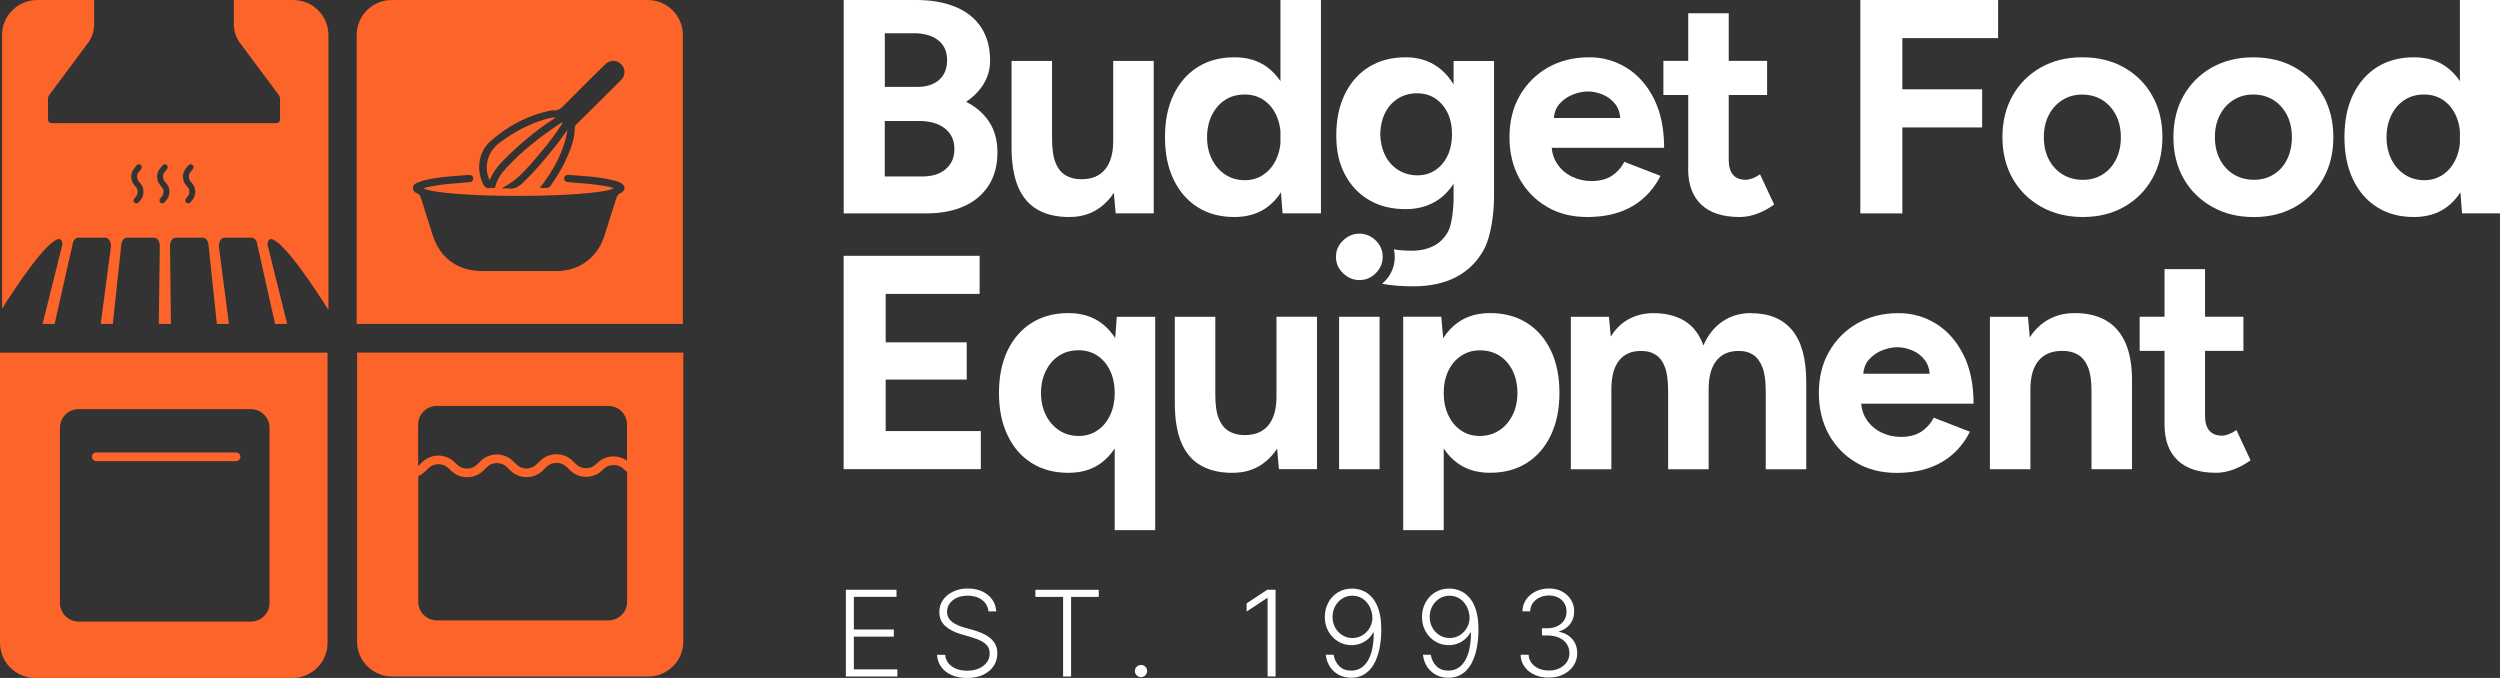 <?xml version="1.0" encoding="UTF-8"?> <svg xmlns="http://www.w3.org/2000/svg" width="295" height="80" viewBox="0 0 295 80" fill="none"><rect x="0" y="0" width="295" height="80" fill="#333333" stroke="none"/><g clip-path="url(#clip0_2054_70)"><path d="M0 41.614V75.864C0 78.15 1.868 80.005 4.169 80.005H34.482C36.783 80.005 38.651 78.15 38.651 75.864V41.614H0ZM31.806 71.154C31.806 72.366 30.819 73.347 29.598 73.347H9.282C8.061 73.347 7.074 72.366 7.074 71.154V50.47C7.074 49.257 8.061 48.276 9.282 48.276H29.593C30.814 48.276 31.802 49.257 31.802 50.47V71.154H31.806Z" fill="#FC6429"></path><path d="M27.856 54.413H11.364C11.082 54.413 10.849 54.185 10.849 53.9C10.849 53.615 11.077 53.388 11.364 53.388H27.851C28.134 53.388 28.367 53.615 28.367 53.9C28.367 54.185 28.138 54.413 27.851 54.413H27.856Z" fill="#FC6429"></path><path d="M59.317 18.998C61.147 17.162 63.107 15.476 65.296 14.06C65.369 14.011 65.486 14.002 65.491 13.857C65.053 13.871 64.639 13.968 64.236 14.094C62.382 14.654 60.709 15.562 59.147 16.693C58.447 17.2 57.882 17.809 57.615 18.65C57.337 19.515 57.371 20.355 57.761 21.254C58.164 20.375 58.68 19.64 59.312 19.003L59.317 18.998Z" fill="#FC6429"></path><path d="M76.427 0H46.24C43.949 0 42.086 1.846 42.086 4.126V38.227H80.577V4.126C80.577 1.85 78.718 0 76.422 0H76.427ZM57.936 16.611C59.969 14.823 62.319 13.581 65.004 13.045C65.082 13.031 65.16 13.006 65.238 13.016C65.826 13.113 66.191 12.794 66.571 12.407C68.162 10.794 69.777 9.204 71.392 7.61C72.044 6.967 73.012 7.068 73.489 7.813C73.82 8.33 73.737 8.996 73.275 9.455C71.518 11.204 69.762 12.948 68.001 14.693C67.904 14.789 67.821 14.867 67.821 15.021C67.845 16.19 67.466 17.263 67.018 18.321C66.488 19.582 65.797 20.756 65.004 21.872C64.844 22.099 64.678 22.206 64.401 22.181C64.172 22.162 63.944 22.181 63.7 22.181C65.296 20.104 66.551 17.915 66.955 15.325C66.464 16.012 65.987 16.703 65.457 17.355C64.265 18.833 63.049 20.288 61.662 21.597C61.171 22.061 60.66 22.341 59.969 22.239C59.75 22.206 59.526 22.235 59.278 22.235C59.303 22.186 59.303 22.148 59.322 22.138C60.66 21.481 61.682 20.442 62.645 19.345C63.929 17.886 65.175 16.398 66.23 14.76C66.289 14.668 66.337 14.572 66.396 14.47C66.279 14.417 66.211 14.495 66.143 14.538C63.817 16.079 61.628 17.785 59.731 19.833C59.147 20.461 58.66 21.167 58.451 22.022C58.422 22.143 58.369 22.191 58.247 22.181C58.125 22.172 57.999 22.152 57.882 22.177C57.332 22.283 57.099 21.979 56.909 21.52C56.194 19.78 56.525 17.843 57.926 16.606L57.936 16.611ZM73.391 22.708C73.391 22.708 73.377 22.727 73.362 22.727C72.822 22.853 72.754 23.307 72.618 23.732C72.185 25.119 71.742 26.496 71.299 27.878C70.502 30.381 68.351 31.97 65.705 31.98C62.737 31.989 59.77 31.989 56.802 31.98C54.01 31.97 51.889 30.405 51.062 27.762C50.609 26.327 50.142 24.897 49.704 23.452C49.612 23.153 49.51 22.93 49.194 22.805C48.921 22.698 48.702 22.495 48.727 22.148C48.751 21.805 49.009 21.655 49.276 21.544C50.035 21.23 50.838 21.094 51.645 20.983C52.76 20.824 53.883 20.751 55.007 20.66C55.119 20.65 55.231 20.645 55.343 20.645C55.649 20.645 55.844 20.809 55.839 21.065C55.829 21.346 55.664 21.481 55.391 21.5C54.613 21.563 53.835 21.626 53.056 21.693C52.088 21.78 51.13 21.911 50.186 22.143C50.118 22.162 50.025 22.143 49.991 22.239C52.448 23.409 69.791 23.413 72.448 22.23C72.083 22.051 71.708 22.008 71.343 21.945C69.947 21.703 68.531 21.602 67.121 21.5C66.751 21.471 66.561 21.326 66.566 21.061C66.566 20.78 66.78 20.611 67.159 20.64C69.003 20.78 70.857 20.862 72.652 21.36C72.9 21.428 73.143 21.52 73.357 21.66C73.79 21.94 73.8 22.384 73.391 22.698V22.708Z" fill="#FC6429"></path><path d="M42.135 41.604V75.705C42.135 77.98 43.993 79.831 46.289 79.831H76.476C78.767 79.831 80.63 77.985 80.63 75.705V41.604H42.139H42.135ZM51.558 47.899H71.781C72.997 47.899 73.985 48.88 73.985 50.088V54.364C73.523 54.031 72.973 53.852 72.394 53.852C71.669 53.852 70.983 54.132 70.468 54.644L70.356 54.755C70.035 55.074 69.611 55.248 69.154 55.248C68.697 55.248 68.273 55.074 67.952 54.755L67.583 54.393C67.067 53.881 66.386 53.601 65.656 53.601C64.927 53.601 64.245 53.881 63.73 54.393L63.326 54.794C62.664 55.451 61.589 55.451 60.928 54.794L60.548 54.417C59.488 53.364 57.761 53.364 56.7 54.417L56.311 54.804C55.99 55.123 55.566 55.297 55.109 55.297C54.652 55.297 54.229 55.123 53.908 54.804L53.655 54.552C53.139 54.04 52.458 53.76 51.728 53.76C50.998 53.76 50.317 54.04 49.802 54.552L49.447 54.905C49.412 54.939 49.378 54.958 49.344 54.987V50.088C49.344 48.88 50.332 47.899 51.548 47.899H51.558ZM71.786 73.207H51.563C50.346 73.207 49.359 72.226 49.359 71.018V56.181C49.665 56.045 49.943 55.862 50.186 55.62L50.541 55.267C50.862 54.949 51.285 54.775 51.743 54.775C52.2 54.775 52.623 54.949 52.944 55.267L53.197 55.519C53.713 56.031 54.394 56.311 55.124 56.311C55.853 56.311 56.535 56.031 57.05 55.519L57.439 55.132C58.101 54.475 59.176 54.475 59.838 55.132L60.217 55.509C61.278 56.562 63.005 56.562 64.065 55.509L64.469 55.108C64.79 54.789 65.213 54.615 65.671 54.615C66.128 54.615 66.551 54.789 66.872 55.108L67.242 55.47C67.758 55.983 68.439 56.263 69.169 56.263C69.898 56.263 70.579 55.983 71.095 55.47L71.207 55.359C71.528 55.04 71.951 54.867 72.409 54.867C72.866 54.867 73.289 55.04 73.61 55.359C73.732 55.48 73.863 55.586 74.004 55.678V71.013C74.004 72.221 73.017 73.202 71.8 73.202L71.786 73.207Z" fill="#FC6429"></path><path d="M6.855 28.206C7.142 28.124 7.404 28.477 7.356 28.887L5.021 38.227H6.446L8.557 28.868C8.606 28.395 8.893 28.047 9.229 28.047H12.415C12.814 28.047 13.125 28.525 13.091 29.086L11.885 38.227H13.31L14.307 28.941C14.332 28.438 14.629 28.047 14.984 28.047H18.18C18.555 28.047 18.861 28.482 18.856 29.013L18.735 38.227H20.17L20.063 29.013C20.063 28.482 20.364 28.047 20.739 28.047H23.935C24.29 28.047 24.587 28.438 24.611 28.941L25.589 38.227H27.015L25.828 29.086C25.794 28.525 26.105 28.047 26.504 28.047H29.69C30.026 28.047 30.313 28.4 30.362 28.868L32.458 38.227H33.884L31.573 28.897C31.524 28.482 31.787 28.129 32.079 28.216C33.606 28.67 37.036 33.845 38.754 36.57V4.126C38.754 1.85 36.895 0 34.599 0H27.593V2.855C27.593 3.725 27.895 4.566 28.445 5.237L32.872 11.18C32.984 11.315 33.042 11.485 33.042 11.658V14.123C33.042 14.35 32.857 14.533 32.629 14.533H6.076C5.848 14.533 5.663 14.35 5.663 14.123V11.658C5.663 11.485 5.721 11.315 5.833 11.18L10.26 5.237C10.81 4.566 11.111 3.725 11.111 2.855V0H4.398C2.102 0 0.243 1.846 0.243 4.126V36.42C1.999 33.651 5.342 28.641 6.855 28.211V28.206ZM22.057 19.737C22.111 19.674 22.169 19.606 22.218 19.534C22.325 19.379 22.539 19.336 22.695 19.442C22.85 19.548 22.889 19.761 22.782 19.915C22.719 20.007 22.651 20.094 22.578 20.176C22.407 20.379 22.281 20.529 22.281 20.848C22.281 21.167 22.403 21.317 22.578 21.52C22.782 21.761 23.04 22.061 23.04 22.631C23.04 23.201 22.787 23.5 22.578 23.742C22.549 23.781 22.515 23.819 22.48 23.863C22.412 23.95 22.31 23.993 22.208 23.993C22.13 23.993 22.062 23.969 21.994 23.921C21.848 23.805 21.819 23.592 21.936 23.438C21.975 23.394 22.014 23.346 22.047 23.302C22.223 23.099 22.344 22.95 22.344 22.631C22.344 22.312 22.223 22.162 22.047 21.959C21.843 21.718 21.59 21.418 21.59 20.848C21.59 20.278 21.843 19.978 22.047 19.737H22.057ZM19.002 19.737C19.056 19.674 19.114 19.606 19.163 19.534C19.27 19.379 19.484 19.336 19.639 19.442C19.795 19.548 19.834 19.761 19.732 19.915C19.669 20.007 19.596 20.094 19.527 20.176C19.357 20.379 19.231 20.529 19.231 20.848C19.231 21.167 19.352 21.317 19.527 21.52C19.732 21.761 19.99 22.061 19.99 22.631C19.99 23.201 19.737 23.5 19.527 23.742C19.498 23.781 19.464 23.819 19.43 23.863C19.362 23.95 19.26 23.993 19.158 23.993C19.08 23.993 19.012 23.969 18.944 23.921C18.798 23.805 18.769 23.592 18.885 23.438C18.924 23.394 18.963 23.346 18.997 23.302C19.172 23.099 19.294 22.95 19.294 22.631C19.294 22.312 19.172 22.162 18.997 21.959C18.793 21.718 18.54 21.418 18.54 20.848C18.54 20.278 18.793 19.978 18.997 19.737H19.002ZM15.947 19.737C16 19.674 16.059 19.606 16.103 19.534C16.21 19.379 16.424 19.336 16.579 19.442C16.74 19.548 16.779 19.761 16.672 19.915C16.609 20.007 16.536 20.094 16.468 20.176C16.292 20.379 16.171 20.529 16.171 20.848C16.171 21.167 16.292 21.317 16.468 21.52C16.672 21.761 16.93 22.061 16.93 22.631C16.93 23.201 16.677 23.5 16.472 23.742C16.438 23.781 16.404 23.819 16.375 23.863C16.307 23.95 16.205 23.993 16.103 23.993C16.03 23.993 15.957 23.969 15.889 23.921C15.743 23.805 15.713 23.592 15.835 23.438C15.869 23.394 15.908 23.346 15.947 23.302C16.117 23.099 16.244 22.95 16.244 22.631C16.244 22.312 16.122 22.162 15.947 21.959C15.743 21.718 15.49 21.418 15.49 20.848C15.49 20.278 15.743 19.978 15.952 19.737H15.947Z" fill="#FC6429"></path><path d="M99.812 79.826V69.591H105.788V70.427H100.754V74.281H105.47V75.124H100.754V78.984H105.888V79.826H99.812Z" fill="white"></path><path d="M116.643 72.15C116.587 71.58 116.331 71.128 115.882 70.793C115.433 70.459 114.865 70.291 114.185 70.291C113.705 70.291 113.281 70.372 112.919 70.533C112.557 70.694 112.27 70.923 112.064 71.208C111.858 71.493 111.752 71.822 111.752 72.187C111.752 72.46 111.808 72.695 111.927 72.9C112.046 73.104 112.202 73.278 112.401 73.42C112.601 73.563 112.819 73.686 113.062 73.792C113.306 73.897 113.549 73.984 113.799 74.052L114.884 74.362C115.215 74.449 115.539 74.566 115.87 74.709C116.2 74.851 116.5 75.025 116.774 75.236C117.049 75.446 117.267 75.706 117.436 76.01C117.604 76.314 117.685 76.679 117.685 77.107C117.685 77.652 117.542 78.141 117.255 78.581C116.968 79.015 116.562 79.362 116.026 79.616C115.495 79.87 114.853 80 114.111 80C113.412 80 112.8 79.882 112.283 79.653C111.765 79.424 111.359 79.102 111.066 78.693C110.773 78.284 110.604 77.807 110.567 77.268H111.534C111.565 77.67 111.702 78.011 111.94 78.29C112.177 78.569 112.482 78.779 112.857 78.928C113.231 79.071 113.649 79.145 114.117 79.145C114.628 79.145 115.09 79.058 115.489 78.885C115.889 78.711 116.207 78.476 116.438 78.166C116.668 77.856 116.781 77.497 116.781 77.088C116.781 76.741 116.693 76.45 116.506 76.214C116.325 75.979 116.076 75.781 115.751 75.62C115.427 75.459 115.053 75.316 114.628 75.192L113.393 74.833C112.582 74.591 111.958 74.263 111.509 73.841C111.06 73.42 110.842 72.881 110.842 72.224C110.842 71.673 110.991 71.19 111.284 70.775C111.584 70.359 111.983 70.031 112.495 69.796C113.006 69.56 113.574 69.442 114.21 69.442C114.847 69.442 115.421 69.56 115.913 69.789C116.406 70.025 116.799 70.341 117.086 70.75C117.373 71.159 117.529 71.623 117.554 72.144H116.643V72.15Z" fill="white"></path><path d="M122.177 70.433V69.597H129.651V70.433H126.388V79.826H125.446V70.433H122.183H122.177Z" fill="white"></path><path d="M134.642 79.901C134.442 79.901 134.274 79.833 134.13 79.69C133.987 79.548 133.918 79.38 133.918 79.182C133.918 78.984 133.987 78.81 134.13 78.674C134.274 78.538 134.442 78.463 134.642 78.463C134.841 78.463 135.016 78.531 135.153 78.674C135.297 78.817 135.365 78.984 135.365 79.182C135.365 79.312 135.334 79.43 135.266 79.541C135.203 79.653 135.116 79.74 135.004 79.802C134.891 79.864 134.773 79.901 134.642 79.901Z" fill="white"></path><path d="M150.519 69.591V79.826H149.577V70.57H149.514L147.1 72.162V71.195L149.533 69.591H150.513H150.519Z" fill="white"></path><path d="M159.59 69.455C160.02 69.455 160.438 69.541 160.838 69.715C161.243 69.882 161.605 70.155 161.929 70.527C162.254 70.898 162.516 71.394 162.703 72.007C162.896 72.621 162.99 73.377 162.99 74.275C162.99 75.112 162.915 75.88 162.771 76.574C162.622 77.268 162.403 77.875 162.11 78.383C161.817 78.891 161.449 79.281 161.006 79.56C160.563 79.839 160.045 79.975 159.446 79.975C158.891 79.975 158.404 79.858 157.974 79.628C157.544 79.399 157.2 79.077 156.932 78.674C156.67 78.265 156.502 77.794 156.439 77.255H157.363C157.456 77.8 157.675 78.253 158.03 78.606C158.386 78.959 158.854 79.133 159.44 79.133C160.282 79.133 160.937 78.742 161.405 77.962C161.873 77.181 162.104 76.072 162.104 74.635H162.042C161.879 74.932 161.667 75.198 161.411 75.421C161.149 75.644 160.856 75.818 160.526 75.942C160.195 76.066 159.846 76.128 159.471 76.128C158.897 76.128 158.373 75.985 157.899 75.694C157.425 75.409 157.044 75.012 156.757 74.51C156.47 74.009 156.327 73.439 156.327 72.794C156.327 72.187 156.464 71.629 156.733 71.121C157.001 70.613 157.381 70.204 157.868 69.901C158.355 69.597 158.928 69.449 159.584 69.455H159.59ZM159.59 70.291C159.141 70.291 158.741 70.403 158.392 70.626C158.043 70.849 157.756 71.152 157.55 71.53C157.344 71.908 157.238 72.33 157.238 72.788C157.238 73.247 157.344 73.674 157.55 74.052C157.756 74.43 158.036 74.727 158.392 74.95C158.748 75.174 159.147 75.285 159.59 75.285C159.933 75.285 160.251 75.217 160.544 75.081C160.838 74.944 161.093 74.752 161.312 74.51C161.53 74.269 161.692 73.996 161.805 73.693C161.917 73.389 161.96 73.067 161.936 72.732C161.898 72.268 161.767 71.846 161.561 71.481C161.349 71.115 161.075 70.824 160.738 70.613C160.395 70.403 160.014 70.297 159.59 70.297V70.291Z" fill="white"></path><path d="M171.056 69.455C171.487 69.455 171.905 69.541 172.304 69.715C172.71 69.882 173.071 70.155 173.396 70.527C173.72 70.898 173.982 71.394 174.169 72.007C174.363 72.621 174.456 73.377 174.456 74.275C174.456 75.112 174.382 75.88 174.238 76.574C174.088 77.268 173.87 77.875 173.577 78.383C173.284 78.891 172.916 79.281 172.473 79.56C172.03 79.839 171.512 79.975 170.913 79.975C170.358 79.975 169.871 79.858 169.441 79.628C169.01 79.399 168.667 79.077 168.399 78.674C168.137 78.265 167.968 77.794 167.906 77.255H168.829C168.923 77.8 169.141 78.253 169.497 78.606C169.852 78.959 170.32 79.133 170.907 79.133C171.749 79.133 172.404 78.742 172.872 77.962C173.34 77.181 173.571 76.072 173.571 74.635H173.508C173.346 74.932 173.134 75.198 172.878 75.421C172.616 75.644 172.323 75.818 171.992 75.942C171.662 76.066 171.312 76.128 170.938 76.128C170.364 76.128 169.84 75.985 169.366 75.694C168.892 75.409 168.511 75.012 168.224 74.51C167.937 74.009 167.794 73.439 167.794 72.794C167.794 72.187 167.931 71.629 168.199 71.121C168.467 70.613 168.848 70.204 169.335 69.901C169.821 69.597 170.395 69.449 171.05 69.455H171.056ZM171.056 70.291C170.607 70.291 170.208 70.403 169.859 70.626C169.509 70.849 169.222 71.152 169.016 71.53C168.811 71.908 168.704 72.33 168.704 72.788C168.704 73.247 168.811 73.674 169.016 74.052C169.222 74.43 169.503 74.727 169.859 74.95C170.214 75.174 170.613 75.285 171.056 75.285C171.4 75.285 171.718 75.217 172.011 75.081C172.304 74.944 172.56 74.752 172.778 74.51C172.997 74.269 173.159 73.996 173.271 73.693C173.383 73.389 173.427 73.067 173.402 72.732C173.365 72.268 173.234 71.846 173.028 71.481C172.816 71.115 172.541 70.824 172.204 70.613C171.861 70.403 171.481 70.297 171.056 70.297V70.291Z" fill="white"></path><path d="M182.779 79.963C182.142 79.963 181.581 79.851 181.076 79.622C180.576 79.393 180.177 79.077 179.89 78.668C179.597 78.259 179.441 77.794 179.429 77.261H180.377C180.396 77.633 180.508 77.962 180.726 78.24C180.938 78.519 181.225 78.736 181.581 78.891C181.936 79.046 182.329 79.12 182.766 79.12C183.24 79.12 183.665 79.034 184.026 78.854C184.388 78.68 184.675 78.433 184.881 78.129C185.087 77.819 185.193 77.472 185.193 77.082C185.193 76.667 185.087 76.301 184.875 75.985C184.663 75.669 184.363 75.421 183.964 75.248C183.565 75.074 183.097 74.981 182.554 74.981H181.949V74.139H182.554C183.003 74.139 183.396 74.058 183.739 73.897C184.082 73.736 184.357 73.507 184.55 73.216C184.75 72.924 184.85 72.578 184.85 72.181C184.85 71.784 184.763 71.475 184.594 71.19C184.426 70.905 184.182 70.675 183.87 70.514C183.558 70.353 183.197 70.266 182.785 70.266C182.373 70.266 182.018 70.341 181.687 70.496C181.356 70.651 181.088 70.867 180.882 71.146C180.676 71.425 180.57 71.76 180.558 72.138H179.647C179.659 71.605 179.809 71.134 180.09 70.731C180.371 70.328 180.751 70.012 181.219 69.783C181.693 69.554 182.211 69.442 182.785 69.442C183.39 69.442 183.914 69.566 184.357 69.814C184.8 70.062 185.143 70.39 185.386 70.793C185.63 71.196 185.754 71.648 185.754 72.138C185.754 72.72 185.592 73.222 185.274 73.637C184.956 74.052 184.525 74.337 183.989 74.498V74.56C184.644 74.69 185.162 74.981 185.542 75.427C185.923 75.874 186.11 76.425 186.11 77.076C186.11 77.621 185.967 78.11 185.68 78.544C185.393 78.978 184.993 79.325 184.494 79.573C183.995 79.826 183.421 79.951 182.772 79.951L182.779 79.963Z" fill="white"></path><path d="M116.737 14.405C116.094 13.408 115.183 12.615 114.004 12.014C114.896 11.413 115.589 10.7 116.088 9.876C116.581 9.046 116.83 8.141 116.83 7.162C116.83 5.582 116.469 4.257 115.745 3.185C115.021 2.119 114.004 1.32 112.7 0.793C111.397 0.266 109.874 0 108.14 0H99.556V25.18H109.3C110.991 25.18 112.463 24.907 113.717 24.349C114.971 23.798 115.951 22.98 116.649 21.902C117.348 20.824 117.698 19.517 117.698 17.98C117.698 16.592 117.379 15.397 116.737 14.399V14.405ZM104.403 3.922H107.847C109.051 3.922 110.005 4.201 110.71 4.752C111.409 5.304 111.758 6.084 111.758 7.088C111.758 8.092 111.446 8.872 110.816 9.424C110.186 9.975 109.332 10.254 108.246 10.254H104.409V3.922H104.403ZM111.609 19.944C110.935 20.533 110.005 20.824 108.82 20.824H104.403V14.275H108.421C109.725 14.275 110.748 14.566 111.496 15.155C112.245 15.743 112.619 16.549 112.619 17.584C112.619 18.618 112.282 19.349 111.602 19.938L111.609 19.944Z" fill="white"></path><path d="M122.445 24.746C123.462 25.322 124.691 25.607 126.139 25.607C127.586 25.607 128.709 25.254 129.726 24.548C130.387 24.083 130.955 23.488 131.435 22.757L131.647 25.173H136.139V7.187H131.36V16.611C131.36 18.098 131.036 19.232 130.381 20.012C129.726 20.793 128.778 21.171 127.517 21.146C126.869 21.146 126.282 20.997 125.758 20.694C125.24 20.396 124.841 19.901 124.56 19.219C124.28 18.538 124.142 17.596 124.142 16.394V7.187H119.364V17.367C119.364 19.287 119.626 20.849 120.143 22.063C120.661 23.271 121.428 24.17 122.445 24.746Z" fill="white"></path><path d="M151.093 9.573C150.65 8.916 150.126 8.358 149.515 7.912C148.466 7.144 147.181 6.76 145.659 6.76C143.993 6.76 142.552 7.144 141.33 7.912C140.113 8.68 139.165 9.765 138.485 11.165C137.811 12.565 137.468 14.238 137.468 16.183C137.468 18.129 137.805 19.771 138.485 21.183C139.158 22.596 140.107 23.686 141.33 24.455C142.546 25.223 143.993 25.607 145.659 25.607C147.181 25.607 148.466 25.223 149.515 24.455C150.151 23.99 150.7 23.401 151.155 22.695L151.342 25.174H155.872V0H151.093V9.573ZM149.084 20.613C148.442 21.047 147.712 21.264 146.894 21.264C146.027 21.264 145.26 21.047 144.592 20.613C143.931 20.18 143.401 19.585 143.014 18.817C142.627 18.048 142.434 17.175 142.434 16.19C142.434 15.204 142.627 14.331 143.014 13.563C143.401 12.794 143.919 12.2 144.574 11.784C145.229 11.363 145.983 11.152 146.857 11.152C147.73 11.152 148.442 11.363 149.084 11.784C149.72 12.206 150.226 12.8 150.588 13.563C150.856 14.133 151.024 14.765 151.093 15.452V16.921C151.024 17.608 150.856 18.24 150.588 18.81C150.226 19.579 149.727 20.18 149.084 20.607V20.613Z" fill="white"></path><path d="M182.535 24.405C183.914 25.211 185.493 25.607 187.277 25.607C188.699 25.607 189.972 25.415 191.082 25.031C192.193 24.647 193.154 24.089 193.965 23.358C194.776 22.627 195.431 21.76 195.936 20.75L191.662 19.096C191.326 19.765 190.839 20.31 190.215 20.731C189.585 21.153 188.78 21.363 187.788 21.363C186.965 21.363 186.197 21.19 185.486 20.843C184.775 20.496 184.195 19.994 183.746 19.331C183.371 18.78 183.166 18.148 183.103 17.441H196.366C196.366 15.161 195.961 13.228 195.156 11.63C194.345 10.037 193.272 8.823 191.931 7.999C190.589 7.169 189.123 6.76 187.533 6.76C185.698 6.76 184.076 7.162 182.66 7.962C181.25 8.767 180.14 9.876 179.329 11.289C178.518 12.701 178.119 14.337 178.119 16.184C178.119 18.03 178.512 19.659 179.298 21.078C180.084 22.491 181.163 23.6 182.542 24.405H182.535ZM185.611 11.153C186.241 10.911 186.828 10.793 187.383 10.793C187.938 10.793 188.512 10.911 189.105 11.153C189.697 11.394 190.196 11.772 190.608 12.286C190.945 12.714 191.138 13.259 191.195 13.922H183.353C183.415 13.259 183.627 12.708 183.995 12.286C184.444 11.772 184.981 11.394 185.605 11.153H185.611Z" fill="white"></path><path d="M199.199 19.925C199.199 21.747 199.71 23.154 200.74 24.133C201.763 25.118 203.279 25.607 205.288 25.607C205.986 25.607 206.691 25.471 207.409 25.192C208.12 24.919 208.769 24.56 209.349 24.133L207.683 20.57C207.371 20.787 207.066 20.948 206.779 21.053C206.492 21.159 206.223 21.214 205.98 21.214C205.331 21.214 204.832 21.016 204.495 20.619C204.158 20.223 203.99 19.64 203.99 18.872V11.208H208.519V7.181H203.99V1.567H199.211V7.181H196.279V11.208H199.211V19.913L199.199 19.925Z" fill="white"></path><path d="M224.477 4.498H235.775V0H219.518V25.18H224.477V15.037H233.891V10.539H224.477V4.498Z" fill="white"></path><path d="M240.872 24.405C242.307 25.211 243.942 25.607 245.782 25.607C247.623 25.607 249.238 25.205 250.655 24.405C252.064 23.6 253.169 22.491 253.967 21.078C254.766 19.666 255.165 18.036 255.165 16.184C255.165 14.331 254.766 12.708 253.967 11.289C253.169 9.876 252.058 8.767 250.636 7.962C249.213 7.156 247.566 6.76 245.707 6.76C243.848 6.76 242.245 7.162 240.816 7.962C239.394 8.767 238.283 9.876 237.485 11.289C236.686 12.701 236.287 14.337 236.287 16.184C236.287 18.03 236.693 19.659 237.497 21.078C238.308 22.491 239.431 23.6 240.866 24.405H240.872ZM241.758 13.581C242.145 12.825 242.682 12.231 243.368 11.803C244.054 11.369 244.834 11.159 245.701 11.159C246.568 11.159 247.385 11.376 248.072 11.803C248.758 12.237 249.294 12.825 249.681 13.581C250.068 14.337 250.261 15.205 250.261 16.19C250.261 17.175 250.074 18.042 249.7 18.798C249.326 19.554 248.802 20.149 248.122 20.576C247.448 21.01 246.662 21.221 245.77 21.221C244.878 21.221 244.079 21.004 243.38 20.576C242.682 20.143 242.139 19.554 241.752 18.798C241.365 18.042 241.172 17.175 241.172 16.19C241.172 15.205 241.365 14.337 241.752 13.581H241.758Z" fill="white"></path><path d="M270.811 7.968C269.389 7.162 267.742 6.766 265.883 6.766C264.024 6.766 262.421 7.168 260.992 7.968C259.569 8.773 258.459 9.882 257.66 11.295C256.862 12.707 256.463 14.343 256.463 16.189C256.463 18.036 256.868 19.665 257.673 21.084C258.484 22.497 259.607 23.606 261.042 24.411C262.477 25.217 264.111 25.613 265.952 25.613C267.792 25.613 269.408 25.21 270.824 24.411C272.234 23.606 273.338 22.497 274.137 21.084C274.935 19.672 275.334 18.042 275.334 16.189C275.334 14.337 274.935 12.714 274.137 11.295C273.338 9.882 272.228 8.773 270.805 7.968H270.811ZM269.888 18.792C269.514 19.548 268.99 20.142 268.31 20.57C267.636 21.004 266.85 21.214 265.958 21.214C265.066 21.214 264.267 20.997 263.568 20.57C262.87 20.136 262.327 19.548 261.94 18.792C261.553 18.036 261.36 17.168 261.36 16.183C261.36 15.198 261.553 14.331 261.94 13.575C262.327 12.819 262.863 12.224 263.55 11.797C264.236 11.363 265.016 11.152 265.883 11.152C266.75 11.152 267.567 11.369 268.254 11.797C268.94 12.23 269.476 12.819 269.863 13.575C270.25 14.331 270.443 15.198 270.443 16.183C270.443 17.168 270.256 18.036 269.882 18.792H269.888Z" fill="white"></path><path d="M290.27 0V9.573C289.827 8.916 289.303 8.358 288.691 7.912C287.643 7.144 286.358 6.76 284.836 6.76C283.17 6.76 281.729 7.144 280.506 7.912C279.29 8.68 278.341 9.765 277.661 11.165C276.988 12.565 276.645 14.238 276.645 16.183C276.645 18.129 276.981 19.771 277.661 21.183C278.335 22.596 279.283 23.686 280.506 24.455C281.723 25.223 283.17 25.607 284.836 25.607C286.358 25.607 287.643 25.223 288.691 24.455C289.328 23.99 289.877 23.401 290.332 22.695L290.519 25.174H295.048V0H290.27ZM288.261 20.613C287.618 21.047 286.888 21.264 286.071 21.264C285.204 21.264 284.437 21.047 283.769 20.613C283.108 20.18 282.577 19.585 282.191 18.817C281.804 18.048 281.61 17.175 281.61 16.19C281.61 15.204 281.804 14.331 282.191 13.563C282.577 12.794 283.095 12.2 283.75 11.784C284.405 11.363 285.16 11.152 286.034 11.152C286.907 11.152 287.618 11.363 288.261 11.784C288.897 12.206 289.402 12.8 289.764 13.563C290.033 14.133 290.201 14.765 290.27 15.452V16.921C290.201 17.608 290.033 18.24 289.764 18.81C289.402 19.579 288.903 20.18 288.261 20.607V20.613Z" fill="white"></path><path d="M104.509 44.789H114.073V40.396H104.509V34.678H115.595V30.186H99.55V55.359H115.739V50.867H104.509V44.789Z" fill="white"></path><path d="M131.597 39.901C131.136 39.176 130.58 38.575 129.925 38.098C128.877 37.33 127.592 36.945 126.07 36.945C124.404 36.945 122.963 37.33 121.74 38.098C120.524 38.866 119.576 39.95 118.896 41.35C118.222 42.751 117.879 44.424 117.879 46.369C117.879 48.315 118.216 49.956 118.896 51.369C119.569 52.788 120.518 53.878 121.74 54.641C122.957 55.409 124.404 55.793 126.07 55.793C127.592 55.793 128.877 55.409 129.925 54.641C130.549 54.182 131.086 53.606 131.535 52.924V62.559H136.314V37.379H131.785L131.591 39.901H131.597ZM130.992 48.996C130.63 49.764 130.131 50.365 129.489 50.793C128.846 51.227 128.116 51.444 127.299 51.444C126.432 51.444 125.664 51.227 124.997 50.793C124.336 50.359 123.805 49.764 123.419 48.996C123.032 48.228 122.838 47.354 122.838 46.369C122.838 45.384 123.032 44.51 123.419 43.742C123.805 42.974 124.323 42.379 124.978 41.964C125.633 41.543 126.388 41.332 127.262 41.332C128.135 41.332 128.846 41.543 129.489 41.964C130.125 42.385 130.63 42.98 130.992 43.742C131.354 44.51 131.535 45.384 131.535 46.369C131.535 47.354 131.354 48.228 130.992 48.996Z" fill="white"></path><path d="M150.625 46.803C150.625 48.29 150.301 49.424 149.646 50.205C148.99 50.985 148.042 51.363 146.782 51.338C146.133 51.338 145.547 51.19 145.023 50.886C144.505 50.589 144.106 50.093 143.825 49.411C143.544 48.73 143.407 47.788 143.407 46.586V37.379H138.628V47.559C138.628 49.48 138.89 51.041 139.408 52.255C139.926 53.464 140.693 54.362 141.71 54.932C142.727 55.508 143.956 55.793 145.403 55.793C146.851 55.793 147.974 55.44 148.99 54.734C149.652 54.269 150.219 53.674 150.7 52.943L150.912 55.359H155.404V37.373H150.625V46.797V46.803Z" fill="white"></path><path d="M162.79 37.379H158.012V55.366H162.79V37.379Z" fill="white"></path><path d="M180.158 38.098C178.942 37.33 177.495 36.945 175.829 36.945C174.307 36.945 173.022 37.33 171.973 38.098C171.318 38.575 170.757 39.182 170.295 39.907L170.071 37.373H165.579V62.553H170.358V52.918C170.807 53.606 171.343 54.182 171.967 54.634C173.015 55.403 174.3 55.787 175.823 55.787C177.488 55.787 178.929 55.403 180.152 54.634C181.369 53.866 182.317 52.776 182.997 51.363C183.671 49.95 184.014 48.284 184.014 46.363C184.014 44.442 183.677 42.751 182.997 41.344C182.323 39.944 181.375 38.86 180.152 38.092L180.158 38.098ZM178.474 48.996C178.087 49.764 177.563 50.365 176.896 50.793C176.234 51.227 175.467 51.444 174.594 51.444C173.77 51.444 173.04 51.227 172.404 50.793C171.761 50.359 171.262 49.764 170.9 48.996C170.539 48.228 170.358 47.354 170.358 46.369C170.358 45.384 170.539 44.517 170.9 43.761C171.262 43.005 171.768 42.41 172.423 41.983C173.078 41.549 173.814 41.338 174.631 41.338C175.498 41.338 176.266 41.549 176.933 41.97C177.594 42.391 178.118 42.986 178.493 43.748C178.867 44.517 179.054 45.39 179.054 46.375C179.054 47.361 178.861 48.234 178.474 49.002V48.996Z" fill="white"></path><path d="M206.616 36.945C205.337 36.945 204.214 37.274 203.247 37.937C202.281 38.6 201.532 39.535 201.002 40.762C200.54 39.467 199.81 38.507 198.812 37.887C197.807 37.261 196.572 36.952 195.1 36.952C194.039 36.952 193.072 37.187 192.205 37.652C191.338 38.116 190.621 38.81 190.072 39.721L189.853 37.385H185.361V55.372H190.14V45.948C190.14 44.436 190.446 43.296 191.064 42.528C191.681 41.76 192.567 41.388 193.727 41.413C194.357 41.413 194.906 41.561 195.374 41.865C195.842 42.162 196.21 42.652 196.46 43.321C196.716 43.99 196.84 44.938 196.84 46.165V55.372H201.619V45.948C201.619 44.436 201.931 43.296 202.561 42.528C203.191 41.76 204.083 41.388 205.244 41.413C205.874 41.413 206.417 41.561 206.872 41.865C207.328 42.162 207.696 42.652 207.958 43.321C208.226 43.99 208.357 44.938 208.357 46.165V55.372H213.136V45.087C213.136 42.33 212.58 40.285 211.47 38.953C210.359 37.621 208.744 36.958 206.616 36.958V36.945Z" fill="white"></path><path d="M231.664 41.822C230.853 40.229 229.78 39.015 228.439 38.191C227.098 37.361 225.632 36.952 224.041 36.952C222.207 36.952 220.585 37.354 219.168 38.154C217.758 38.959 216.648 40.068 215.837 41.481C215.026 42.893 214.627 44.529 214.627 46.376C214.627 48.222 215.02 49.851 215.806 51.27C216.592 52.683 217.671 53.792 219.05 54.597C220.429 55.403 222.007 55.799 223.791 55.799C225.214 55.799 226.486 55.607 227.597 55.223C228.707 54.839 229.668 54.281 230.479 53.55C231.29 52.819 231.945 51.952 232.45 50.942L228.177 49.288C227.84 49.957 227.353 50.502 226.73 50.923C226.099 51.344 225.295 51.555 224.303 51.555C223.479 51.555 222.712 51.382 222.001 51.035C221.29 50.688 220.709 50.186 220.26 49.523C219.886 48.971 219.68 48.34 219.618 47.633H232.881C232.881 45.353 232.475 43.42 231.671 41.822H231.664ZM222.119 41.332C222.749 41.09 223.336 40.973 223.891 40.973C224.446 40.973 225.02 41.09 225.613 41.332C226.206 41.574 226.705 41.952 227.116 42.466C227.453 42.893 227.647 43.439 227.703 44.102H219.861C219.923 43.439 220.135 42.887 220.503 42.466C220.953 41.952 221.489 41.574 222.113 41.332H222.119Z" fill="white"></path><path d="M248.496 37.806C247.479 37.23 246.263 36.945 244.84 36.945C243.418 36.945 242.264 37.298 241.234 38.005C240.561 38.469 239.987 39.071 239.512 39.808L239.3 37.379H234.809V55.365H239.587V45.942C239.587 44.43 239.918 43.29 240.585 42.522C241.247 41.753 242.195 41.382 243.43 41.406C244.104 41.406 244.697 41.555 245.202 41.859C245.707 42.156 246.1 42.645 246.381 43.315C246.656 43.984 246.799 44.932 246.799 46.158V55.365H251.578V45.186C251.603 43.265 251.347 41.704 250.817 40.489C250.286 39.281 249.513 38.383 248.496 37.813V37.806Z" fill="white"></path><path d="M262.982 51.245C262.695 51.35 262.427 51.406 262.183 51.406C261.535 51.406 261.036 51.208 260.699 50.811C260.362 50.415 260.193 49.832 260.193 49.064V41.4H264.723V37.373H260.193V31.759H255.415V37.373H252.482V41.4H255.415V50.105C255.415 51.927 255.926 53.333 256.955 54.312C257.979 55.297 259.495 55.787 261.503 55.787C262.202 55.787 262.907 55.65 263.625 55.371C264.336 55.099 264.985 54.739 265.565 54.312L263.899 50.749C263.587 50.966 263.281 51.127 262.994 51.233L262.982 51.245Z" fill="white"></path><path d="M171.524 7.193V9.969C171.013 9.12 170.389 8.426 169.64 7.894C168.58 7.138 167.32 6.76 165.872 6.76C164.206 6.76 162.765 7.138 161.543 7.894C160.326 8.649 159.378 9.715 158.698 11.097C158.024 12.479 157.681 14.102 157.681 15.973C157.681 17.844 158.018 19.282 158.698 20.576C159.372 21.871 160.32 22.881 161.543 23.6C162.759 24.319 164.206 24.678 165.872 24.678C167.32 24.678 168.573 24.325 169.64 23.619C170.389 23.123 171.013 22.472 171.524 21.685V23.389C171.524 24.591 171.312 26.518 170.888 27.299C170.464 28.079 169.884 28.656 169.147 29.027C168.411 29.399 167.557 29.585 166.596 29.585C165.816 29.585 165.111 29.529 164.481 29.424C164.543 29.715 164.581 30.013 164.581 30.322C164.581 31.438 164.157 32.448 163.346 33.247C163.258 33.334 163.171 33.408 163.077 33.489C163.102 33.489 163.127 33.501 163.152 33.501C164.213 33.693 165.435 33.786 166.808 33.786C168.767 33.786 170.445 33.414 171.861 32.671C173.271 31.927 174.363 30.83 175.136 29.381C175.91 27.931 176.297 25.254 176.297 23.241V7.2H171.518L171.524 7.193ZM170.832 18.327C170.495 19.058 170.015 19.635 169.403 20.056C168.786 20.477 168.068 20.688 167.251 20.688C166.434 20.688 165.654 20.477 164.986 20.056C164.325 19.635 163.807 19.058 163.445 18.327C163.084 17.596 162.89 16.76 162.865 15.83C162.89 14.87 163.084 14.034 163.445 13.315C163.807 12.596 164.313 12.032 164.968 11.623C165.623 11.214 166.365 11.01 167.213 11.01C168.062 11.01 168.754 11.214 169.366 11.623C169.983 12.032 170.464 12.596 170.813 13.315C171.162 14.034 171.337 14.876 171.337 15.83C171.337 16.785 171.169 17.596 170.832 18.327Z" fill="white"></path><path d="M160.401 33.048C159.677 33.048 159.035 32.775 158.479 32.236C157.924 31.697 157.643 31.053 157.643 30.309C157.643 29.566 157.918 28.922 158.479 28.382C159.035 27.843 159.677 27.571 160.401 27.571C161.125 27.571 161.792 27.843 162.341 28.382C162.89 28.922 163.158 29.566 163.158 30.309C163.158 31.053 162.884 31.691 162.341 32.236C161.798 32.782 161.15 33.048 160.401 33.048Z" fill="white"></path></g><defs><clipPath id="clip0_2054_70"><rect width="295" height="80" fill="white"></rect></clipPath></defs></svg> 